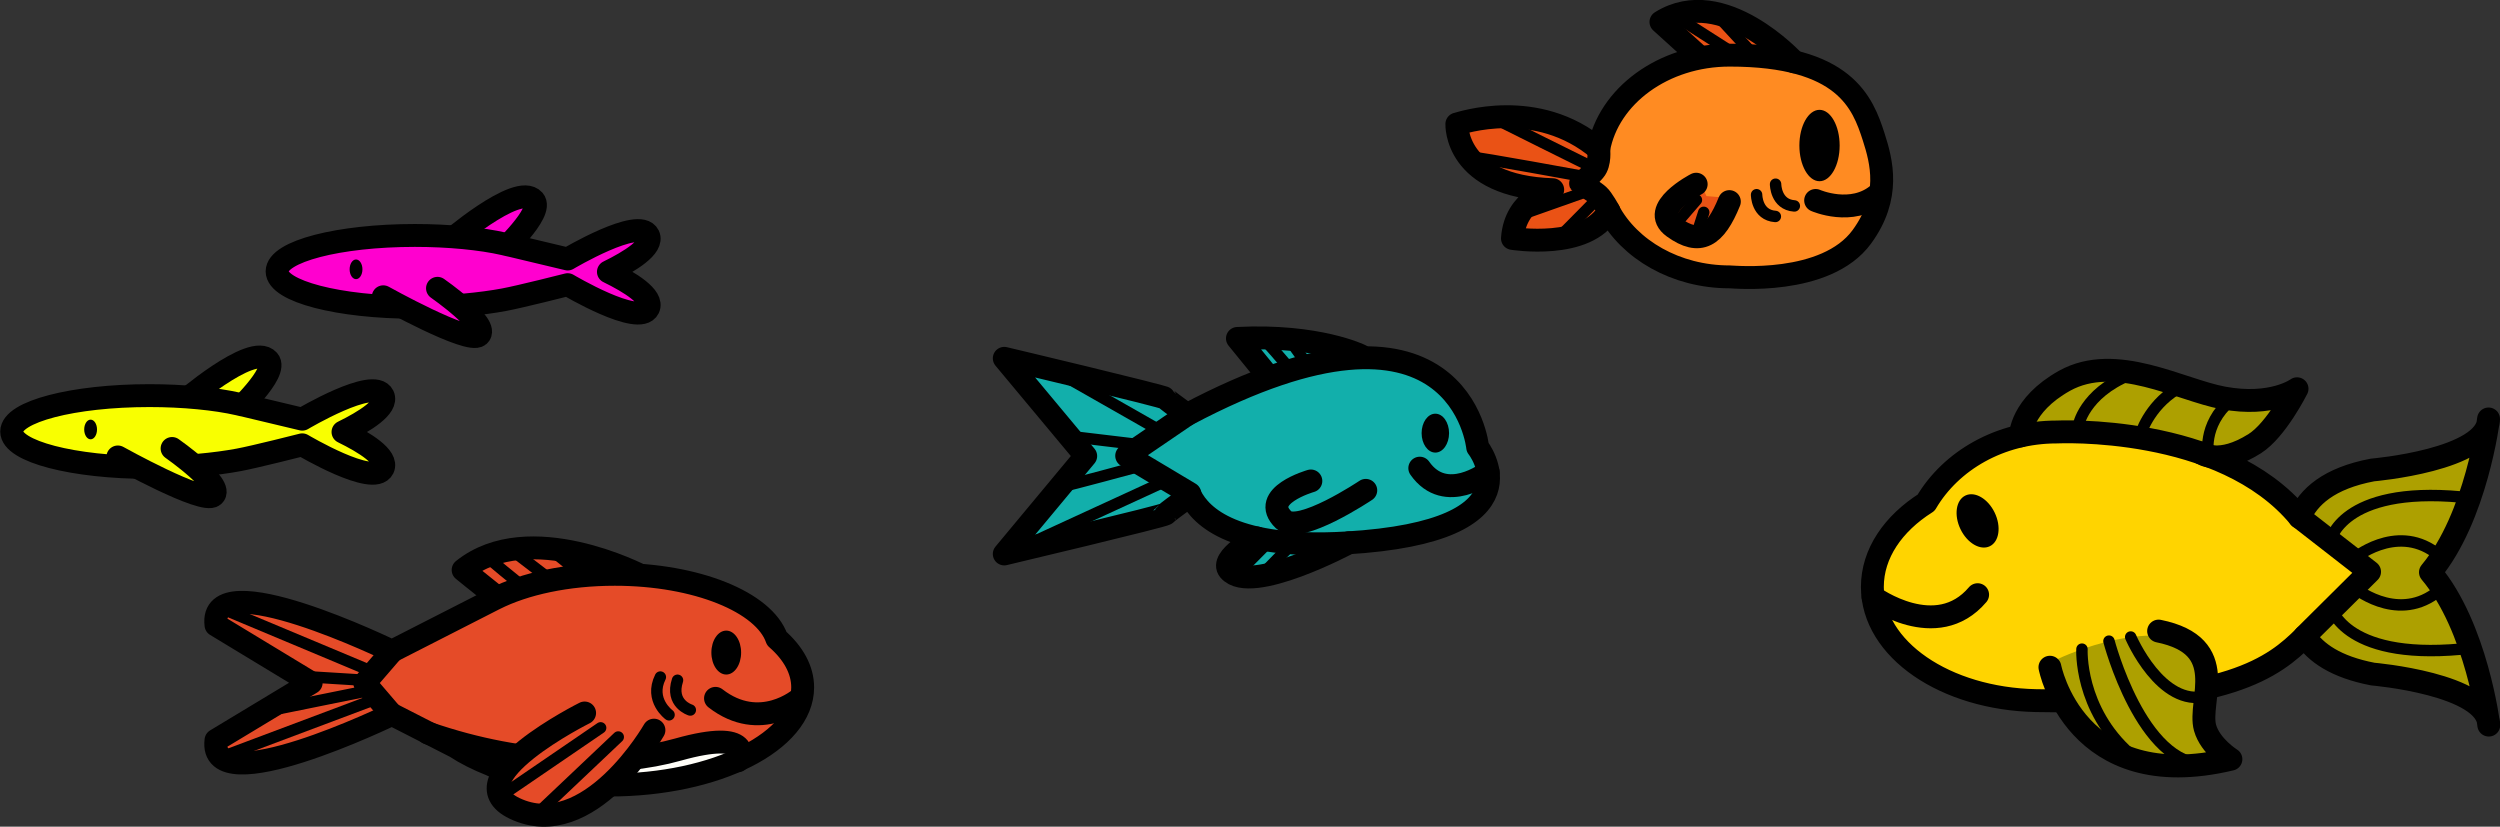 <svg version="1.2" baseProfile="tiny" id="iLikeFishImage7" xmlns="http://www.w3.org/2000/svg" xmlns:xlink="http://www.w3.org/1999/xlink" x="0px" y="0px" viewBox="0 0 1092.6 361.3" xml:space="preserve"><rect x="0" y="0" width="1092.6" height="361.3" fill="#333333" stroke="none"/><g id="fish_6_"><g><g><path fill="#E54B28" stroke="#000000" stroke-width="10" stroke-linecap="round" stroke-linejoin="round" stroke-miterlimit="10" d="M280.2,251.6c0,0-49-25.6-77.8-2.5c0,0,27.4,22.3,27,20.9"/></g><g><path fill="#E54B28" d="M136,298.4l-41.6-25.2c-3.6-27.8,76.9,11.4,76.9,11.4l44.1-22.5c0.1-0.1,0.3-0.1,0.4-0.2l0.4-0.2l0,0c13.1-6.6,31.7-10.7,52.5-10.7c35.7,0,65.3,12.2,70.8,28.1c7.2,6.3,11.3,13.6,11.3,21.3c0,23.6-37.8,42.7-84.5,42.7c-18.6,0-35.8-3-49.8-8.2l-0.3,0.1l-1.7-0.8c-5.8-2.3-11-4.9-15.4-7.8l-27.8-14.2c0,0-80.5,39.1-76.9,11.3L136,298.4z"/><path fill="#FFFEF8" d="M311,322.1c1,0.7,10.5,3.6,10.5,3.6l8.4,6.1l-24.3,9.2l-21.3,3.8h-26.7l-36.7-8.4c0,0-23.4-8.4-22.5-8.1s4.1-3.7,4.1-3.7l25.6,5.4c0,0,18.9,0.9,21.3,0.6c2.4-0.3,22.9-1.3,22.9-1.3l17.5-2.9c0,0,9-1.3,10.3-1.7S311,322.1,311,322.1z"/><path fill="none" stroke="#000000" stroke-width="10" stroke-linecap="round" stroke-linejoin="round" stroke-miterlimit="10" d="M136,298.4l-41.6-25.2c-3.6-27.8,76.9,11.4,76.9,11.4l44.1-22.5c0.1-0.1,0.3-0.1,0.4-0.2l0.4-0.2l0,0c13.1-6.6,31.7-10.7,52.5-10.7c35.7,0,65.3,12.2,70.8,28.1c7.2,6.3,11.3,13.6,11.3,21.3c0,23.6-37.8,42.7-84.5,42.7c-18.6,0-35.8-3-49.8-8.2l-0.3,0.1l-1.7-0.8c-5.8-2.3-11-4.9-15.4-7.8l-27.8-14.2c0,0-80.5,39.1-76.9,11.3L136,298.4z"/><path fill="none" stroke="#000000" stroke-width="10" stroke-linecap="round" stroke-linejoin="round" stroke-miterlimit="10" d="M349.7,305.2c0,0-17.4,15.2-37,0"/><path fill="none" stroke="#000000" stroke-width="10" stroke-linecap="round" stroke-linejoin="round" stroke-miterlimit="10" d="M322.5,332.5c1.3-0.6,7.2-14.3-26.2-4.9c-26.3,7.4-66.5,7.6-109.2-7.2"/></g><g><ellipse cx="317.4" cy="285.2" rx="6.5" ry="9.6"/></g><g><path fill="#E54B28" stroke="#000000" stroke-width="10" stroke-linecap="round" stroke-linejoin="round" stroke-miterlimit="10" d="M285.8,319.1c0,0-28.4,49.7-60.9,34.2c-27-12.9,30.6-41.7,30.6-41.7"/></g><polyline fill="none" stroke="#000000" stroke-width="10" stroke-linecap="round" stroke-linejoin="round" stroke-miterlimit="10" points="171.3,284.7 159.4,298.5 171.3,312.4 "/><path fill="none" stroke="#000000" stroke-width="5" stroke-linecap="round" stroke-linejoin="round" stroke-miterlimit="10" d="M212.7,243.1c1.2,1.5,13.8,11.6,13.8,11.6"/><line fill="none" stroke="#000000" stroke-width="5" stroke-linecap="round" stroke-linejoin="round" stroke-miterlimit="10" x1="225.4" y1="241.7" x2="237.8" y2="251.2"/><path fill="none" stroke="#000000" stroke-width="5" stroke-linecap="round" stroke-linejoin="round" stroke-miterlimit="10" d="M239.7,239.7c1.1,0.1,14.3,11.4,14.3,11.4"/><line fill="none" stroke="#000000" stroke-width="5" stroke-linecap="round" stroke-linejoin="round" stroke-miterlimit="10" x1="270.2" y1="322.1" x2="234.4" y2="356"/><line fill="none" stroke="#000000" stroke-width="5" stroke-linecap="round" stroke-linejoin="round" stroke-miterlimit="10" x1="262.5" y1="318.1" x2="219.6" y2="347.4"/><line fill="none" stroke="#000000" stroke-width="5" stroke-linecap="round" stroke-linejoin="round" stroke-miterlimit="10" x1="159.4" y1="292.1" x2="99.2" y2="266.9"/><line fill="none" stroke="#000000" stroke-width="5" stroke-linecap="round" stroke-linejoin="round" stroke-miterlimit="10" x1="159.4" y1="297.3" x2="136.8" y2="295.9"/><line fill="none" stroke="#000000" stroke-width="5" stroke-linecap="round" stroke-linejoin="round" stroke-miterlimit="10" x1="161.1" y1="301.8" x2="119.1" y2="310.3"/><line fill="none" stroke="#000000" stroke-width="5" stroke-linecap="round" stroke-linejoin="round" stroke-miterlimit="10" x1="165.1" y1="305.2" x2="96.4" y2="331"/><path fill="none" stroke="#000000" stroke-width="5" stroke-linecap="round" stroke-linejoin="round" stroke-miterlimit="10" d="M301.7,310.3c0,0-9-2.7-5.6-13"/><path fill="none" stroke="#000000" stroke-width="5" stroke-linecap="round" stroke-linejoin="round" stroke-miterlimit="10" d="M292.4,312.4c0,0-8.8-6.4-3.8-16.5"/></g><g><path fill="#EA5215" d="M769.3,38.3c0.8-0.4,12.1-7.2,12.1-7.2l-1.3-6.2c0,0-9.1-11.3-10.8-11.3c-1.7,0-10.9-5.3-10.9-5.3l-13.8-5.7c0,0-11.2,3-12.6,3.2c-1.4,0.2-3.6,2.4-3.6,2.4l0.3,5.3c0,0,23.2,23,24.1,24.7C753.8,39.9,769.3,38.3,769.3,38.3z"/><path fill="#EA5215" d="M706.7,70.9l-11.4-8.3c0,0-5.9-6.8-9-6.8c-3.1,0-10.2-4.2-12.8-4.5c-2.6-0.3-10.6-0.2-13-0.3c-2.4,0-17.3-0.2-18.1,0.3c-0.8,0.5-5.7,1.6-5.7,2.9s0.7,6,1.7,8.1c1,2.1,7.9,10.7,7.9,10.7s10.8,8.2,11.6,7.4c0.7-0.8,13.9,0.1,13.9,0.1l2.1,4.2c0,0-7.1,3.2-7.8,4c-0.8,0.8-2.5,6-3,7.2c-0.5,1.2-0.4,5.4-1.2,6.8c-0.8,1.4,5.8,3.1,5.8,3.1l15.5-1.8l12.2-4.1l19.5-12.6L706.7,70.9z"/><path fill="#FF8B22" d="M738.2,26.4c0,0,23.2-2.5,23.9-2.3c0.7,0.1,23,2.3,23,2.3s17.3,6.2,18.1,7.9s9.3,8.6,9,10.4c-0.3,1.8,3.9,10.7,5,15.6s5.4,15.7,5.2,18.4c-0.1,2.7-3,13.3-3,13.3s-7.5,11.4-9,12.7c-1.5,1.3-9.9,9.4-9.9,9.4l-14.1,4.8l-18.7,1.4l-22-0.9c0,0-16.6-3.8-19.7-5.6c-3.2-1.7-16.3-12.5-16.3-12.5l-5.2-6.9l-4-6.7l-0.8-3.1l-8.8-4.8c0,0,7.8-10.6,7.9-11.2s1.8-10.5,2.2-11.5c0.4-1.1,5-9.3,5-9.3s8.4-9.2,8.9-9.6c0.5-0.4,11.5-7.5,11.8-7.6C727,30.6,738.2,26.4,738.2,26.4z"/><path fill="#EA5215" d="M742.5,78.7l3.3,7l10.9,0.9L751,98.3c0,0-4.6,4.2-7,4s-5.2,0.4-7.8,0c-2.5-0.4-4.7-1.8-6.2-4c-1.5-2.2-2.3-6.7-1-8.4c1.2-1.7,7.7-6.8,7.7-6.8L742.5,78.7z"/><path fill="none" stroke="#000000" stroke-width="10" stroke-linecap="round" stroke-linejoin="round" stroke-miterlimit="10" d="M818.9,59.9c-4.8-14.9-12.5-35.8-63-35.8c-29,0-53,17.9-57.2,41.1c-27.1-22.9-60.4-11.3-62-11c0,0-1.2,27.3,41.9,28.7c0,0-16.4,3.8-17.6,21.3c0,0,32.6,5.3,42.1-12c9,16.8,29.2,28.8,52.8,28.8c1.6,0,42.1,4,57.8-17.5C826.5,86,822.3,70.5,818.9,59.9z"/><path fill="none" stroke="#000000" stroke-width="10" stroke-linecap="round" stroke-linejoin="round" stroke-miterlimit="10" d="M793.5,87.6c0,0,15.9,7,27.4-2.8"/><ellipse cx="795.2" cy="63.6" rx="8.8" ry="15.6"/><path fill="none" stroke="#000000" stroke-width="10" stroke-linecap="round" stroke-linejoin="round" stroke-miterlimit="10" d="M741.3,80.5c0,0-21,10.8-9.9,18.8c11.5,8.3,18.2,4.1,24.4-11.2"/><path fill="none" stroke="#000000" stroke-width="10" stroke-linecap="round" stroke-linejoin="round" stroke-miterlimit="10" d="M784.1,27c0,0-31.3-34.2-58.2-17.4l16,14.5"/><path fill="none" stroke="#000000" stroke-width="10" stroke-linecap="round" stroke-linejoin="round" stroke-miterlimit="10" d="M698.7,65.2c0,0,0.8,6.2-1.9,9.3c-4.1,4.7-6.6,6.2-5.9,5.5c0,0,6.2,4,7.7,5.4c1.7,1.5,4.6,6.8,4.6,6.8"/><line fill="none" stroke="#000000" stroke-width="5" stroke-linecap="round" stroke-linejoin="round" stroke-miterlimit="10" x1="734.2" y1="8.3" x2="757.2" y2="23"/><line fill="none" stroke="#000000" stroke-width="5" stroke-linecap="round" stroke-linejoin="round" stroke-miterlimit="10" x1="749.7" y1="5.8" x2="764" y2="21.3"/><line fill="none" stroke="#000000" stroke-width="5" stroke-linecap="round" stroke-linejoin="round" stroke-miterlimit="10" x1="741.4" y1="87.4" x2="732" y2="98.3"/><line fill="none" stroke="#000000" stroke-width="5" stroke-linecap="round" stroke-linejoin="round" stroke-miterlimit="10" x1="744.6" y1="92.8" x2="741.4" y2="102.8"/><line fill="none" stroke="#000000" stroke-width="5" stroke-linecap="round" stroke-linejoin="round" stroke-miterlimit="10" x1="698.3" y1="86.7" x2="681.6" y2="103.6"/><line fill="none" stroke="#000000" stroke-width="5" stroke-linecap="round" stroke-linejoin="round" stroke-miterlimit="10" x1="695.3" y1="83" x2="667.6" y2="92.8"/><path fill="none" stroke="#000000" stroke-width="5" stroke-linecap="round" stroke-linejoin="round" stroke-miterlimit="10" d="M697,73.5c-0.4,0-44.8-22.2-44.8-22.2"/><path fill="none" stroke="#000000" stroke-width="5" stroke-linecap="round" stroke-linejoin="round" stroke-miterlimit="10" d="M644.3,68.9c0.1-0.5,49.8,8.6,49.8,8.6"/><path fill="none" stroke="#000000" stroke-width="5" stroke-linecap="round" stroke-linejoin="round" stroke-miterlimit="10" d="M776,80.5c0,0,0,8.9,8.2,9.5"/><path fill="none" stroke="#000000" stroke-width="5" stroke-linecap="round" stroke-linejoin="round" stroke-miterlimit="10" d="M767.7,85.1c0,0,0,8.9,8.2,9.5"/></g><g><path fill="#ADA000" d="M1080,191.3l5.2,5.2l-12.6,37.3c0,0-8.4,9.7-8.3,10.6c0.2,0.9,0,10.6,0,10.6l19,31c0,0,1.2,20.1,0,19.4c-1.2-0.7-11-4.2-14-5.5c-3-1.3-24.3-6.2-24.3-6.2l-21.7-5.3l-12.1-5.5l-3.4-8.4c0,0,26.3-22.6,26-23.3c-0.3-0.7-2.7-4.7-2.7-4.7l-17.4-13.6l-7.8-12.7c0,0,20.3-13.7,20.8-13.7s31.7-5,30.8-5.3s12-3.7,12-3.7L1080,191.3z"/><path fill="#ADA000" d="M995.3,171.4c0,0,3.8,6.8,3.5,7.2s-37,37.7-37.5,37.4c-0.5-0.3-81.3-7.3-81.5-8.6c-0.2-1.3,5.7-27.3,5.7-27.3l26-17.2l14.5-1.1l38.3,10.3l15.5,2.8L995.3,171.4z"/><path fill="#FFD400" d="M1032.2,248.3c0.3,1.6-23.4-31-27.2-22.2c-33.7-41-106.2-37.3-106.2-37.3c-24.7,0-46.2,12.5-57,30.9c-14.4,9.1-23.5,22.2-23.5,36.8c0,27.4,32,48.9,71.5,49.7c83.8,1.6,104.1-14.7,117.5-28.1C1012,285.1,1032.2,248.3,1032.2,248.3z"/><path fill="none" stroke="#000000" stroke-width="10" stroke-linecap="round" stroke-linejoin="round" stroke-miterlimit="10" d="M1087.6,183.1c-0.3,18-50.7,22.3-50.7,22.3c-19.1,3.6-28.1,11.8-31.9,20.7c-33.7-41-106.2-37.3-106.2-37.3c-24.7,0-46.2,12.5-57,30.9c-14.4,9.1-23.5,22.2-23.5,36.8c0,27.4,32,48.9,71.5,49.7c83.8,1.6,104.1-14.7,117.5-28.1c4.7,7.2,13.6,13.4,29.7,16.5c0,0,50.3,4.3,50.7,22.3c0,0-5.3-42.9-25.5-66.8C1082.3,226,1087.6,183.1,1087.6,183.1z"/><path fill="none" stroke="#000000" stroke-width="10" stroke-linecap="round" stroke-linejoin="round" stroke-miterlimit="10" d="M883,190.5c0,0,0-13.3,19.3-24.1c22.4-12.4,50.5,4,69.3,7.5c21.5,4,32.3-4,32.3-4s-9,18-18.5,24c-15.7,9.9-23.4,4.1-23.4,4.1"/><path fill="#ADA000" d="M895,290.1c0,0,26.7-14.4,52-12.1c0,0,14.3,7.8,14.5,8c0.1,0.2,3.5,17.5,3.5,17.5l0.7,17.3l5.2,6.3l-3.5,5.2l-15.8,1.7l-20.3-5.5c0,0-13.2-3.3-15.2-4.9s-8.4-7.8-10.4-10.7c-2-2.9-6.8-12-7.1-12.7C898.2,299.3,895,290.1,895,290.1z"/><path fill="none" stroke="#000000" stroke-width="10" stroke-linecap="round" stroke-linejoin="round" stroke-miterlimit="10" d="M895.9,291.6c0,0,10.8,56.5,79.1,40.2c0,0-9-5.6-11.3-13.7c-3.3-11.8,11.7-35.8-20.3-42.3"/><path fill="none" stroke="#000000" stroke-width="10" stroke-linecap="round" stroke-linejoin="round" stroke-miterlimit="10" d="M818.6,260.9c0,0,27.7,20.2,45.7-1"/><ellipse transform="matrix(0.901 -0.433 0.433 0.901 -13.316 396.869)" cx="864.6" cy="227.7" rx="8.3" ry="12.3"/><path fill="none" stroke="#000000" stroke-width="5" stroke-linecap="round" stroke-linejoin="round" stroke-miterlimit="10" d="M908.3,186.1c0,0,2.3-14,22.5-22.3"/><path fill="none" stroke="#000000" stroke-width="5" stroke-linecap="round" stroke-linejoin="round" stroke-miterlimit="10" d="M935.4,190.1c0,0,3.4-12.3,15.9-20"/><path fill="none" stroke="#000000" stroke-width="5" stroke-linecap="round" stroke-linejoin="round" stroke-miterlimit="10" d="M965.2,199.1c0,0-3-13.2,9.8-24.2"/><path fill="none" stroke="#000000" stroke-width="5" stroke-linecap="round" stroke-linejoin="round" stroke-miterlimit="10" d="M909.9,283.7c0,0-1.4,26.2,21.2,46"/><path fill="none" stroke="#000000" stroke-width="5" stroke-linecap="round" stroke-linejoin="round" stroke-miterlimit="10" d="M921.7,280.2c0,0,14.3,54.8,42.5,53.7"/><path fill="none" stroke="#000000" stroke-width="5" stroke-linecap="round" stroke-linejoin="round" stroke-miterlimit="10" d="M931.2,278.4c0,0,13.2,31,33.1,25.8"/><polyline fill="none" stroke="#000000" stroke-width="10" stroke-linecap="round" stroke-linejoin="round" stroke-miterlimit="10" points="1005,226.1 1035.6,249.9 1007.3,278 "/><path fill="none" stroke="#000000" stroke-width="5" stroke-linecap="round" stroke-linejoin="round" stroke-miterlimit="10" d="M1018.4,236.5c0,0,4.7-24.1,57.2-19.3"/><path fill="none" stroke="#000000" stroke-width="5" stroke-linecap="round" stroke-linejoin="round" stroke-miterlimit="10" d="M1028.4,244.3c0,0,18.4-15.6,35.9-2.9"/><path fill="none" stroke="#000000" stroke-width="5" stroke-linecap="round" stroke-linejoin="round" stroke-miterlimit="10" d="M1018.4,264.4c0,0,4.7,24.1,57.2,19.3"/><path fill="none" stroke="#000000" stroke-width="5" stroke-linecap="round" stroke-linejoin="round" stroke-miterlimit="10" d="M1028.4,256.5c0,0,18.4,15.6,35.9,2.9"/></g><g><path fill="#F9FF00" stroke="#000000" stroke-width="10" stroke-linecap="round" stroke-linejoin="round" stroke-miterlimit="10" d="M101.9,181.5c0.4-0.8,20.1-18.7,15.4-24c-7.1-8-38.3,19.1-38.3,19.1"/><path fill="#F9FF00" stroke="#000000" stroke-width="10" stroke-linecap="round" stroke-linejoin="round" stroke-miterlimit="10" d="M65.3,172.9c14.8,0,29,1.4,39,3.7v0c0,0,2.4,0.6,3.5,0.8l24.3,5.8c0,0,31.3-18.6,35.3-10.3c2.3,4.9-8.1,11.3-17.5,15.9c9.4,4.6,19.8,11,17.5,15.9c-4,8.3-35.3-10.3-35.3-10.3s-20.8,5.3-27.9,6.6c-9.6,1.8-24.1,3.3-38.9,3.3c-33.3,0-60.2-7-60.2-15.7S32,172.9,65.3,172.9z"/><path fill="#F9FF00" stroke="#000000" stroke-width="10" stroke-linecap="round" stroke-linejoin="round" stroke-miterlimit="10" d="M75.2,196c0,0,23.3,16.3,18.1,20.6c-4.5,3.9-41.8-16.9-41.8-16.9"/><ellipse cx="39.6" cy="187.7" rx="2.8" ry="4.3"/></g><g><path fill="#FF00CF" stroke="#000000" stroke-width="10" stroke-linecap="round" stroke-linejoin="round" stroke-miterlimit="10" d="M217.9,111.5c0.4-0.8,20.1-18.7,15.4-24c-7.1-8-38.3,19.1-38.3,19.1"/><path fill="#FF00CF" stroke="#000000" stroke-width="10" stroke-linecap="round" stroke-linejoin="round" stroke-miterlimit="10" d="M181.3,102.9c14.8,0,29,1.4,39,3.7v0c0,0,2.4,0.6,3.5,0.8l24.3,5.8c0,0,31.3-18.6,35.3-10.3c2.3,4.9-8.1,11.3-17.5,15.9c9.4,4.6,19.8,11,17.5,15.9c-4,8.3-35.3-10.3-35.3-10.3s-20.8,5.3-27.9,6.6c-9.6,1.8-24.1,3.3-38.9,3.3c-33.3,0-60.2-7-60.2-15.7S148,102.9,181.3,102.9z"/><path fill="#FF00CF" stroke="#000000" stroke-width="10" stroke-linecap="round" stroke-linejoin="round" stroke-miterlimit="10" d="M191.2,126c0,0,23.3,16.2,18.1,20.6c-4.5,3.9-41.8-16.9-41.8-16.9"/><ellipse cx="155.6" cy="117.7" rx="2.8" ry="4.3"/></g><g><path fill="#12AFAB" d="M451.9,157.4c-0.3,0.4-6.9,6.5-6.9,6.5l10.6,12.7l15.2,20.8l-2,8.9c0,0-15.3,16.6-16.7,20.1s-10.6,14.2-10.7,15.8c-0.1,1.6,14-2.2,14-2.2s52.6-14.7,53.3-15s9.6-8.5,9.6-8.5s4.3,4.2,5.1,5.1s11.3,8.6,11.3,8.6l11,6.1l-6.3,4.3l-1.6,6.3c0,0,3,4.9,4.8,5.1c1.9,0.2,8.1,1,8.1,1l19.8-4.1l12.6-6.7l7.3-3.6c0,0,4.3-1.6,8.8-2.1c4.5-0.5,15.5-2.2,15.5-2.2s17-2.3,21.3-5.6c4.3-3.4,12.8-12.2,12.8-12.2l3-11.3l-4.4-10.6c0,0-4-5.4-3.9-8.7s-7-14-7-14l-14.8-10.4l-15.1-5.1l-12.8-3.4l-11.2-3.5l-22.5-1.8l-14.4-0.9c0,0-0.8,6.6,0.9,9.1c1.7,2.5,6.4,9.9,6.4,9.9l-12.2,5.8l-9.2,3.2l-7.2,3.9l-7,3.8l-11.3-10.1L451.9,157.4z"/><path fill="none" stroke="#000000" stroke-width="10" stroke-linecap="round" stroke-linejoin="round" stroke-miterlimit="10" d="M438.9,156.6c0,0,70.3,16.7,70.6,17.5c0.1,0.4,4.5,3.6,9.3,7.1c119.5-63.3,127,14.3,127,14.3s29.3,36.7-57.6,41.8c-48,2.8-63.2-11-68-20.8c-5.3,3.9-10.5,7.7-10.7,8.1c-0.3,0.8-70.6,17.5-70.6,17.5l35.6-42.8L438.9,156.6z"/><polyline fill="none" stroke="#000000" stroke-width="10" stroke-linecap="round" stroke-linejoin="round" stroke-miterlimit="10" points="518.8,181.2 492.4,199.2 520,215.7 "/><path fill="none" stroke="#000000" stroke-width="10" stroke-linecap="round" stroke-linejoin="round" stroke-miterlimit="10" d="M596.9,214.3c0,0-29.1,19.5-35.9,12.9c-10.9-10.5,11.9-17,11.9-17"/><path fill="none" stroke="#000000" stroke-width="10" stroke-linecap="round" stroke-linejoin="round" stroke-miterlimit="10" d="M589.5,237.2c0,0-42.9,23-52.3,12c-4.4-5.2,12.1-14.1,12.1-14.1"/><path fill="none" stroke="#000000" stroke-width="10" stroke-linecap="round" stroke-linejoin="round" stroke-miterlimit="10" d="M594.7,155.4c0,0-18.8-9.3-53.9-7.5l13.1,16.1"/><path fill="none" stroke="#000000" stroke-width="10" stroke-linecap="round" stroke-linejoin="round" stroke-miterlimit="10" d="M650.4,206.3c0,0-18.6,14.5-29.9-1.7"/><ellipse cx="627.3" cy="189.3" rx="6" ry="8.5"/><path fill="none" stroke="#000000" stroke-width="5" stroke-linecap="round" stroke-linejoin="round" stroke-miterlimit="10" d="M551.7,147.7c0.6,0,11.2,12.5,11.2,12.5"/><line fill="none" stroke="#000000" stroke-width="5" stroke-linecap="round" stroke-linejoin="round" stroke-miterlimit="10" x1="563" y1="147.7" x2="570.5" y2="158.2"/><line fill="none" stroke="#000000" stroke-width="5" stroke-linecap="round" stroke-linejoin="round" stroke-miterlimit="10" x1="565.1" y1="237.3" x2="553.9" y2="248.8"/><line fill="none" stroke="#000000" stroke-width="5" stroke-linecap="round" stroke-linejoin="round" stroke-miterlimit="10" x1="555.1" y1="236.2" x2="542.6" y2="248.8"/><line fill="none" stroke="#000000" stroke-width="5" stroke-linecap="round" stroke-linejoin="round" stroke-miterlimit="10" x1="506.2" y1="187.7" x2="460.7" y2="161.8"/><line fill="none" stroke="#000000" stroke-width="5" stroke-linecap="round" stroke-linejoin="round" stroke-miterlimit="10" x1="499.3" y1="194.5" x2="469.2" y2="190.9"/><path fill="none" stroke="#000000" stroke-width="5" stroke-linecap="round" stroke-linejoin="round" stroke-miterlimit="10" d="M499.3,203.4c0,0-34.6,9.4-34,8.9"/><line fill="none" stroke="#000000" stroke-width="5" stroke-linecap="round" stroke-linejoin="round" stroke-miterlimit="10" x1="509.3" y1="210.3" x2="450.6" y2="237.3"/></g></g></svg>